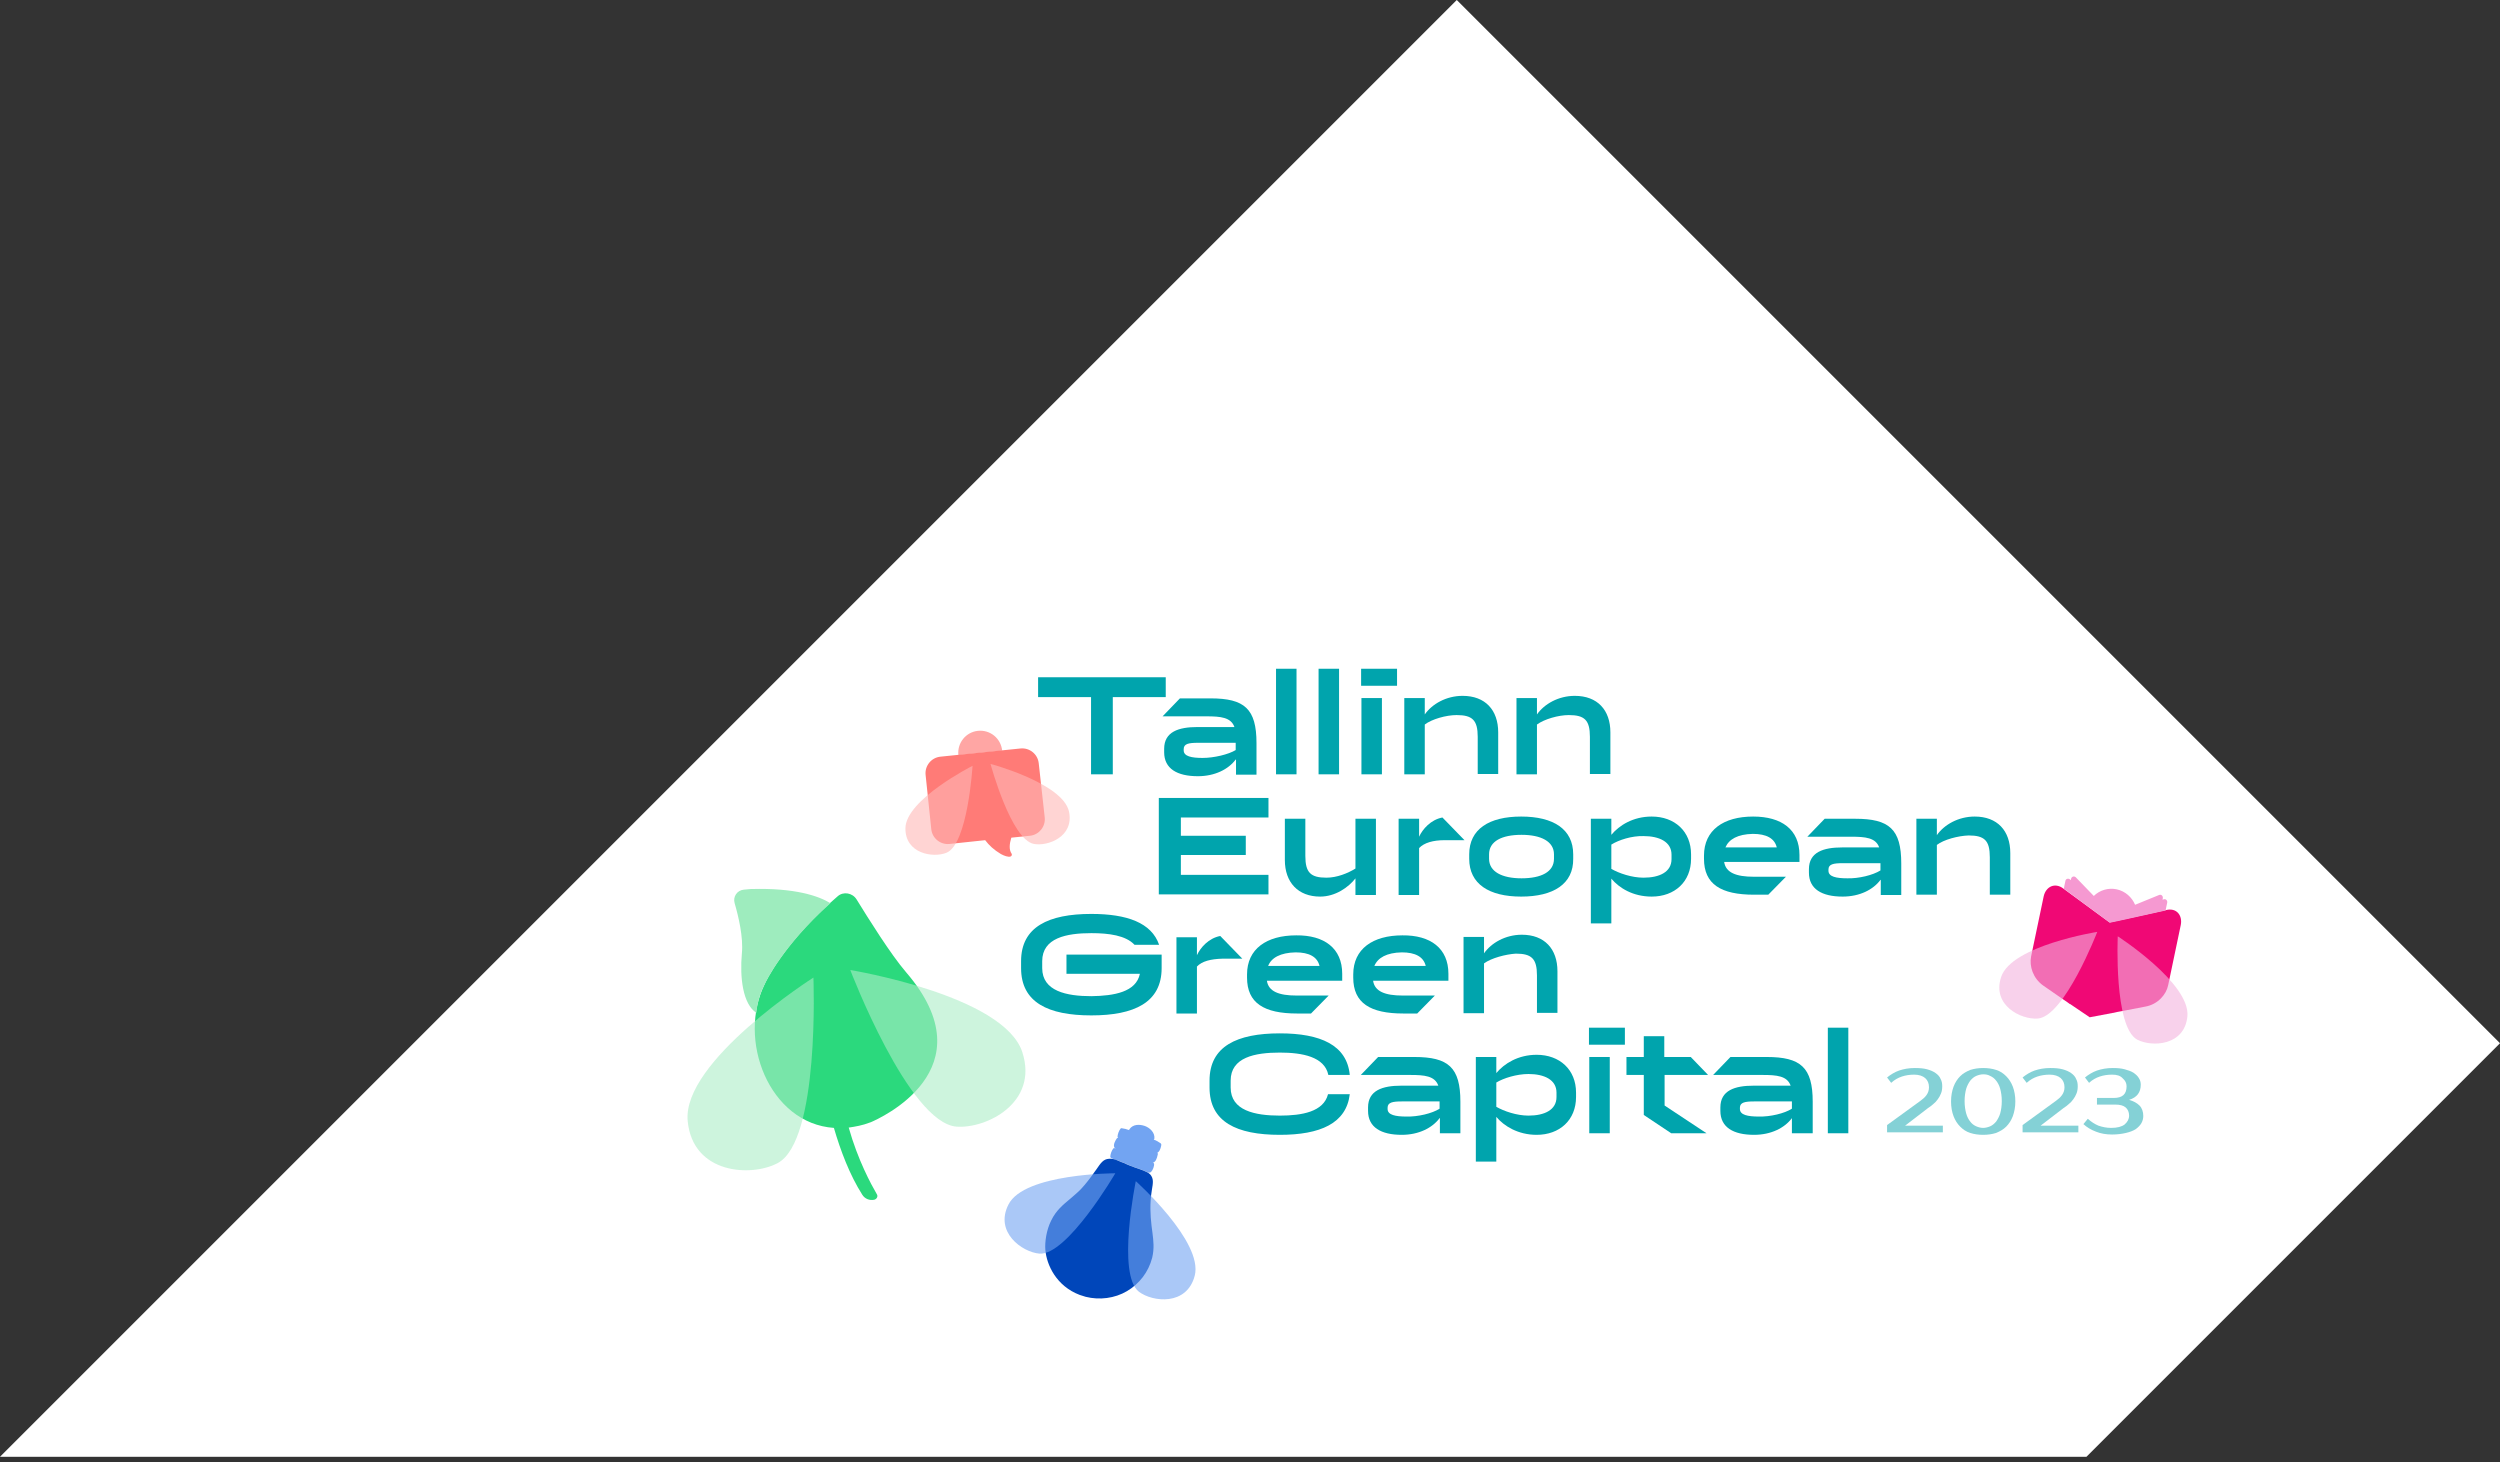 <?xml version="1.0" encoding="UTF-8"?>
<svg width="400px" height="234px" viewBox="0 0 400 234" version="1.1" xmlns="http://www.w3.org/2000/svg" xmlns:xlink="http://www.w3.org/1999/xlink">
    <rect x="0" y="0" width="400" height="234" fill="#333333" stroke="none"/>
    <title>31721801-EC65-4492-9D58-96789206586F</title>
    <g id="layouts" stroke="none" stroke-width="1" fill="none" fill-rule="evenodd">
        <g id="header-logo" transform="translate(-584, -1146)">
            <g id="logo__rohepealinn-eng" transform="translate(584, 1146)">
                <polygon id="bg" fill="#FFFFFF" transform="translate(200, 116.542) scale(-1, -1) translate(-200, -116.542) " points="400 0 166.916 233.084 0 66.168 66.167 0"></polygon>
                <g id="Group" transform="translate(110, 107)" fill-rule="nonzero">
                    <polygon id="Path" fill="#00A4AD" points="75.409 20.673 92.955 20.673 92.955 23.799 78.938 23.799 78.938 26.723 89.325 26.723 89.325 29.799 78.938 29.799 78.938 32.976 92.955 32.976 92.955 36.102 75.409 36.102"></polygon>
                    <path d="M106.922,33.48 C105.762,34.992 103.645,36.455 101.224,36.455 C97.695,36.455 95.577,34.186 95.577,30.606 L95.577,24.001 L98.855,24.001 L98.855,29.95 C98.855,32.623 99.712,33.429 102.233,33.429 C103.897,33.429 105.661,32.724 106.872,31.967 L106.872,24.001 L110.149,24.001 L110.149,36.203 L106.872,36.203 L106.872,33.48 L106.922,33.48 Z" id="Path" fill="#00A4AD"></path>
                    <path d="M117.057,28.69 L117.057,36.203 L113.779,36.203 L113.779,24.001 L117.057,24.001 L117.057,26.875 C117.611,25.665 118.922,24.152 120.788,23.799 L124.317,27.429 L121.141,27.429 C119.326,27.429 117.863,27.833 117.057,28.69 Z" id="Path" fill="#00A4AD"></path>
                    <path d="M133.393,36.455 C128.25,36.455 125.074,34.438 125.074,30.404 L125.074,29.698 C125.074,25.665 128.25,23.648 133.393,23.648 C138.536,23.648 141.713,25.665 141.713,29.698 L141.713,30.404 C141.763,34.438 138.536,36.455 133.393,36.455 Z M138.637,29.698 C138.637,27.631 136.57,26.572 133.444,26.572 C130.318,26.572 128.25,27.581 128.25,29.698 L128.25,30.404 C128.25,32.471 130.318,33.53 133.444,33.53 C136.57,33.53 138.637,32.522 138.637,30.404 L138.637,29.698 Z" id="Shape" fill="#00A4AD"></path>
                    <path d="M147.814,33.581 L147.814,40.741 L144.536,40.741 L144.536,24.001 L147.814,24.001 L147.814,26.572 C149.074,25.059 151.293,23.648 154.268,23.648 C157.948,23.648 160.57,26.017 160.57,29.698 L160.57,30.404 C160.57,34.085 157.948,36.455 154.268,36.455 C151.293,36.455 149.074,35.093 147.814,33.581 Z M147.814,28.135 L147.814,32.018 C149.024,32.724 151.091,33.429 152.957,33.429 C155.528,33.429 157.444,32.522 157.444,30.455 L157.444,29.749 C157.444,27.681 155.478,26.774 152.957,26.774 C151.091,26.723 149.024,27.379 147.814,28.135 Z" id="Shape" fill="#00A4AD"></path>
                    <path d="M177.915,29.799 L177.915,30.908 L165.865,30.908 C166.117,32.623 167.781,33.278 170.604,33.278 L175.747,33.278 L172.924,36.152 L170.655,36.152 C165.36,36.152 162.638,34.488 162.638,30.404 L162.638,29.9 C162.638,25.816 165.764,23.648 170.503,23.648 C175.041,23.648 177.915,25.715 177.915,29.799 Z M166.066,28.589 L174.285,28.589 C173.932,27.127 172.621,26.421 170.453,26.421 C168.033,26.471 166.621,27.278 166.066,28.589 Z" id="Shape" fill="#00A4AD"></path>
                    <path d="M199.899,28.186 L199.899,36.152 L196.622,36.152 L196.622,24.001 L199.899,24.001 L199.899,26.623 C201.059,24.959 203.328,23.648 205.95,23.648 C209.58,23.648 211.647,25.917 211.647,29.497 L211.647,36.152 L208.37,36.152 L208.37,30.152 C208.37,27.48 207.513,26.673 204.992,26.673 C203.328,26.723 201.008,27.328 199.899,28.186 Z" id="Path" fill="#00A4AD"></path>
                    <path d="M72.383,48.808 L60.635,48.808 L60.635,45.732 L75.862,45.732 L75.862,47.9 C75.862,53.396 71.476,55.464 64.618,55.464 C57.711,55.464 53.374,53.396 53.374,47.9 L53.374,46.791 C53.374,41.295 57.761,39.228 64.618,39.228 C70.316,39.228 74.249,40.64 75.459,44.169 L71.526,44.169 C70.114,42.657 67.392,42.304 64.618,42.304 C60.635,42.304 56.753,43.06 56.753,46.791 L56.753,47.9 C56.753,51.581 60.635,52.388 64.618,52.388 C68.249,52.337 71.778,51.732 72.383,48.808 Z" id="Path" fill="#00A4AD"></path>
                    <path d="M81.51,47.648 L81.51,55.161 L78.232,55.161 L78.232,42.959 L81.51,42.959 L81.51,45.833 C82.064,44.623 83.375,43.11 85.241,42.757 L88.77,46.388 L85.594,46.388 C83.728,46.438 82.316,46.791 81.51,47.648 Z" id="Path" fill="#00A4AD"></path>
                    <path d="M104.754,48.808 L104.754,49.917 L92.703,49.917 C92.955,51.632 94.619,52.287 97.443,52.287 L102.586,52.287 L99.762,55.161 L97.544,55.161 C92.249,55.161 89.527,53.497 89.527,49.413 L89.527,48.909 C89.527,44.825 92.653,42.657 97.392,42.657 C101.88,42.606 104.754,44.724 104.754,48.808 Z M92.905,47.547 L101.124,47.547 C100.771,46.085 99.46,45.379 97.291,45.379 C94.871,45.43 93.409,46.236 92.905,47.547 Z" id="Shape" fill="#00A4AD"></path>
                    <path d="M121.746,48.808 L121.746,49.917 L109.695,49.917 C109.947,51.632 111.611,52.287 114.435,52.287 L119.578,52.287 L116.754,55.161 L114.536,55.161 C109.241,55.161 106.519,53.497 106.519,49.413 L106.519,48.909 C106.519,44.825 109.645,42.657 114.384,42.657 C118.872,42.606 121.746,44.724 121.746,48.808 Z M109.897,47.547 L118.116,47.547 C117.763,46.085 116.452,45.379 114.283,45.379 C111.863,45.43 110.451,46.236 109.897,47.547 Z" id="Shape" fill="#00A4AD"></path>
                    <path d="M127.443,47.144 L127.443,55.111 L124.166,55.111 L124.166,42.909 L127.443,42.909 L127.443,45.531 C128.603,43.867 130.872,42.556 133.494,42.556 C137.124,42.556 139.192,44.825 139.192,48.405 L139.192,55.06 L135.914,55.06 L135.914,49.06 C135.914,46.388 135.057,45.581 132.536,45.581 C130.923,45.682 128.603,46.287 127.443,47.144 Z" id="Path" fill="#00A4AD"></path>
                    <path d="M102.485,68.069 L105.964,68.069 C105.409,72.758 101.224,74.573 94.77,74.573 C87.863,74.573 83.526,72.506 83.526,67.01 L83.526,65.901 C83.526,60.405 87.913,58.338 94.77,58.338 C101.275,58.338 105.51,60.203 105.964,64.993 L102.535,64.993 C101.93,62.069 98.35,61.413 94.77,61.413 C90.787,61.413 86.905,62.17 86.905,65.901 L86.905,67.01 C86.905,70.691 90.787,71.498 94.77,71.498 C98.3,71.498 101.779,70.893 102.485,68.069 Z" id="Path" fill="#00A4AD"></path>
                    <path d="M120.334,71.901 C119.174,73.464 117.006,74.573 114.283,74.573 C110.956,74.573 108.888,73.363 108.888,70.741 L108.888,70.187 C108.888,67.464 111.208,66.708 114.183,66.708 L120.132,66.708 C119.578,65.144 117.914,64.993 115.645,64.993 L107.729,64.993 L110.502,62.119 L116.3,62.119 C121.746,62.119 123.662,63.783 123.662,69.279 L123.662,74.321 L120.384,74.321 L120.384,71.901 L120.334,71.901 Z M120.334,70.388 L120.334,69.229 L114.283,69.229 C112.821,69.229 112.015,69.38 112.015,70.237 L112.015,70.439 C112.015,71.397 113.275,71.649 115.04,71.649 C116.855,71.699 119.174,71.145 120.334,70.388 Z" id="Shape" fill="#00A4AD"></path>
                    <path d="M129.41,71.699 L129.41,78.859 L126.133,78.859 L126.133,62.119 L129.41,62.119 L129.41,64.691 C130.67,63.178 132.889,61.766 135.864,61.766 C139.545,61.766 142.167,64.136 142.167,67.817 L142.167,68.523 C142.167,72.203 139.545,74.573 135.864,74.573 C132.889,74.573 130.62,73.161 129.41,71.699 Z M129.41,66.203 L129.41,70.086 C130.62,70.792 132.687,71.498 134.553,71.498 C137.124,71.498 139.04,70.59 139.04,68.523 L139.04,67.817 C139.04,65.75 137.074,64.842 134.553,64.842 C132.687,64.842 130.57,65.497 129.41,66.203 Z" id="Shape" fill="#00A4AD"></path>
                    <polygon id="Path" fill="#00A4AD" points="156.335 64.993 156.335 69.884 163.041 74.321 157.394 74.321 153.007 71.397 153.007 64.993 150.234 64.993 150.234 62.119 153.007 62.119 153.007 58.791 156.285 58.791 156.285 62.119 160.52 62.119 163.293 64.993"></polygon>
                    <path d="M176.705,71.901 C175.546,73.464 173.377,74.573 170.655,74.573 C167.327,74.573 165.26,73.363 165.26,70.741 L165.26,70.187 C165.26,67.464 167.579,66.708 170.554,66.708 L176.504,66.708 C175.949,65.144 174.285,64.993 172.016,64.993 L164.1,64.993 L166.873,62.119 L172.671,62.119 C178.117,62.119 180.033,63.783 180.033,69.279 L180.033,74.321 L176.705,74.321 L176.705,71.901 Z M176.705,70.388 L176.705,69.229 L170.655,69.229 C169.192,69.229 168.386,69.38 168.386,70.237 L168.386,70.439 C168.386,71.397 169.646,71.649 171.411,71.649 C173.226,71.699 175.546,71.145 176.705,70.388 Z" id="Shape" fill="#00A4AD"></path>
                    <polygon id="Path" fill="#00A4AD" points="185.731 57.43 185.731 74.321 182.453 74.321 182.453 57.43"></polygon>
                    <polygon id="Path" fill="#00A4AD" points="56.097 1.361 76.518 1.361 76.518 4.538 68.047 4.538 68.047 16.891 64.568 16.891 64.568 4.538 56.097 4.538"></polygon>
                    <path d="M87.711,14.521 C86.552,16.084 84.384,17.194 81.661,17.194 C78.333,17.194 76.266,15.984 76.266,13.362 L76.266,12.807 C76.266,10.084 78.585,9.328 81.56,9.328 L87.51,9.328 C86.955,7.765 85.291,7.614 83.022,7.614 L76.014,7.614 L78.787,4.74 L83.678,4.74 C89.123,4.74 91.039,6.404 91.039,11.899 L91.039,16.942 L87.762,16.942 L87.762,14.521 L87.711,14.521 Z M87.711,13.009 L87.711,11.849 L81.661,11.849 C80.199,11.849 79.392,12 79.392,12.857 L79.392,13.059 C79.392,14.017 80.652,14.269 82.417,14.269 C84.232,14.269 86.552,13.715 87.711,13.009 Z" id="Shape" fill="#00A4AD"></path>
                    <polygon id="Path" fill="#00A4AD" points="97.443 7.16531452e-15 97.443 16.891 94.165 16.891 94.165 7.16531452e-15"></polygon>
                    <polygon id="Path" fill="#00A4AD" points="104.25 7.16531452e-15 104.25 16.891 100.972 16.891 100.972 7.16531452e-15"></polygon>
                    <path d="M113.527,7.16531452e-15 L113.527,2.723 L107.779,2.723 L107.779,7.16531452e-15 L113.527,7.16531452e-15 Z M111.107,4.689 L111.107,16.891 L107.83,16.891 L107.83,4.689 L111.107,4.689 Z" id="Shape" fill="#00A4AD"></path>
                    <path d="M117.964,8.925 L117.964,16.891 L114.687,16.891 L114.687,4.689 L117.964,4.689 L117.964,7.311 C119.124,5.647 121.393,4.336 124.015,4.336 C127.645,4.336 129.712,6.605 129.712,10.185 L129.712,16.841 L126.435,16.841 L126.435,10.891 C126.435,8.219 125.578,7.412 123.057,7.412 C121.393,7.412 119.074,8.067 117.964,8.925 Z" id="Path" fill="#00A4AD"></path>
                    <path d="M135.914,8.925 L135.914,16.891 L132.637,16.891 L132.637,4.689 L135.914,4.689 L135.914,7.311 C137.074,5.647 139.343,4.336 141.965,4.336 C145.595,4.336 147.662,6.605 147.662,10.185 L147.662,16.841 L144.385,16.841 L144.385,10.891 C144.385,8.219 143.528,7.412 141.007,7.412 C139.343,7.412 137.074,8.067 135.914,8.925 Z" id="Path" fill="#00A4AD"></path>
                    <g transform="translate(34.869, 9.914)" id="Path">
                        <path d="M11.597,0.019 C9.681,0.221 8.27,1.935 8.471,3.902 L15.48,3.196 C15.278,1.229 13.564,-0.183 11.597,0.019 Z" fill="#FFA6A4"></path>
                        <path d="M18.404,2.843 L5.597,4.154 C4.135,4.305 3.076,5.616 3.227,7.078 L4.135,15.751 C4.286,17.213 5.597,18.272 7.059,18.12 L12.757,17.515 C13.362,18.322 14.169,19.078 15.278,19.734 C15.833,20.036 16.438,20.238 16.791,20.137 C16.992,20.087 17.093,19.835 16.992,19.684 C16.539,19.028 16.639,18.12 16.942,17.112 L19.917,16.81 C21.379,16.658 22.438,15.347 22.287,13.885 L21.329,5.213 C21.177,3.75 19.866,2.692 18.404,2.843 Z" fill="#FF7B77"></path>
                        <path d="M10.74,5.616 C10.74,5.616 0.051,11.011 0,15.599 C-0.05,19.684 4.438,20.389 6.555,19.532 C9.984,18.171 10.74,5.616 10.74,5.616 Z" fill="#FFB8B6" opacity="0.6"></path>
                        <path d="M13.614,5.313 C13.614,5.313 25.161,8.389 26.169,12.927 C27.026,16.961 22.791,18.524 20.572,18.12 C16.892,17.465 13.614,5.313 13.614,5.313 Z" fill="#FFB8B6" opacity="0.6"></path>
                    </g>
                    <g transform="translate(50.733, 72.975)" id="Path">
                        <path d="M25.079,3.161 C25.079,3.111 25.028,3.01 24.978,2.959 C24.625,2.707 24.272,2.506 23.869,2.354 C23.919,2.304 23.919,2.253 23.97,2.203 C24.07,1.245 23.264,0.489 22.457,0.186 C21.6,-0.116 20.541,-0.116 19.986,0.69 C19.936,0.741 19.936,0.791 19.936,0.842 C19.533,0.69 19.129,0.59 18.726,0.539 C18.675,0.539 18.575,0.539 18.575,0.59 C18.322,0.842 18.07,1.548 18.07,1.9 C18.07,1.951 18.121,2.001 18.171,2.052 C18.121,2.052 18.02,2.102 17.969,2.153 C17.818,2.354 17.314,3.161 17.566,3.615 C17.566,3.665 17.617,3.665 17.667,3.716 C17.717,3.716 17.717,3.716 17.768,3.766 C17.717,3.766 17.617,3.766 17.566,3.716 C17.516,3.716 17.415,3.716 17.415,3.766 C17.163,4.018 16.911,4.724 16.911,5.077 C16.911,5.178 16.961,5.228 17.011,5.279 C17.163,5.38 17.364,5.43 17.516,5.531 C17.717,5.581 17.969,5.632 18.222,5.733 C18.575,5.884 18.877,6.035 19.23,6.136 C19.533,6.287 19.835,6.438 20.138,6.539 C20.39,6.64 20.642,6.741 20.944,6.842 C21.297,6.943 21.65,7.094 21.953,7.195 C21.953,7.195 21.953,7.195 21.953,7.195 C22.255,7.296 22.558,7.447 22.76,7.548 C22.81,7.598 22.911,7.598 22.961,7.649 C23.012,7.649 23.012,7.649 23.062,7.649 C23.163,7.649 23.314,7.649 23.415,7.548 C23.415,7.548 23.465,7.548 23.465,7.497 C23.718,7.245 23.97,6.59 23.919,6.237 C23.919,6.186 23.869,6.136 23.818,6.085 C23.768,6.085 23.768,6.035 23.718,6.035 C23.818,6.035 23.919,5.985 23.97,5.934 C24.373,5.632 24.474,4.825 24.524,4.674 C24.524,4.623 24.524,4.522 24.423,4.472 C24.474,4.472 24.524,4.422 24.575,4.371 C24.928,4.119 25.079,3.312 25.079,3.161 Z" fill="#72A4F2"></path>
                        <path d="M19.583,26.607 C17.617,27.767 15.196,28.069 12.978,27.515 C12.675,27.414 12.322,27.313 12.02,27.212 C8.289,25.8 6.726,22.422 6.524,20.002 C6.423,18.792 6.675,16.825 7.482,15.262 C8.238,13.699 9.347,12.792 10.558,11.783 C11.112,11.279 11.717,10.825 12.272,10.22 C12.927,9.514 13.734,8.506 14.49,7.396 L14.642,7.195 C15.398,6.085 15.801,5.48 16.709,5.43 C17.112,5.38 17.566,5.48 18.171,5.733 C18.524,5.884 18.827,6.035 19.18,6.136 C19.482,6.287 19.785,6.438 20.087,6.539 C20.339,6.64 20.591,6.741 20.894,6.842 C21.247,6.943 21.6,7.094 21.902,7.195 C21.902,7.195 21.902,7.195 21.902,7.195 C22.659,7.497 23.112,7.699 23.314,7.951 C23.869,8.607 23.768,9.262 23.566,10.422 C23.213,12.59 23.314,14.405 23.516,16.17 C23.566,16.573 23.617,16.976 23.667,17.329 C23.818,18.59 23.97,19.75 23.617,21.262 C23.012,23.582 21.549,25.447 19.583,26.607 Z" fill="#0046BA"></path>
                        <path d="M17.717,7.749 C17.717,7.749 3.146,7.749 0.625,12.741 C-1.644,17.178 2.793,20.355 5.566,20.607 C10.003,20.96 17.717,7.749 17.717,7.749 Z" fill="#72A4F2" opacity="0.6"></path>
                        <path d="M20.995,9.01 C20.995,9.01 31.835,18.691 30.424,24.136 C29.163,28.977 23.718,28.372 21.499,26.708 C17.919,23.935 20.995,9.01 20.995,9.01 Z" fill="#72A4F2" opacity="0.6"></path>
                    </g>
                    <g transform="translate(191.932, 63.884)" fill="#84D1D6">
                        <path d="M5.345,5.244 C5.698,4.992 6.051,4.689 6.303,4.336 C6.555,3.983 6.706,3.58 6.706,3.076 C6.706,2.471 6.504,1.966 6.101,1.613 C5.698,1.261 5.093,1.059 4.336,1.059 C3.63,1.059 2.975,1.16 2.37,1.361 C1.765,1.563 1.21,1.866 0.655,2.37 L0,1.513 C0.555,1.059 1.21,0.655 1.916,0.403 C2.672,0.151 3.479,0 4.437,0 C5.193,0 5.849,0.05 6.404,0.202 C6.958,0.353 7.412,0.555 7.765,0.807 C8.118,1.059 8.42,1.361 8.572,1.765 C8.773,2.118 8.824,2.521 8.824,2.924 C8.824,3.328 8.773,3.731 8.622,4.084 C8.471,4.437 8.32,4.74 8.118,4.992 C7.916,5.294 7.664,5.546 7.412,5.748 C7.16,6 6.857,6.202 6.555,6.404 L2.874,9.227 L8.925,9.227 L8.925,10.286 L0,10.286 L0,9.126 L5.345,5.244 Z" id="Path"></path>
                        <path d="M15.379,0 C16.135,0 16.841,0.101 17.446,0.303 C18.101,0.504 18.606,0.857 19.059,1.311 C19.513,1.765 19.866,2.319 20.118,2.975 C20.37,3.63 20.522,4.437 20.522,5.345 C20.522,6.252 20.37,7.009 20.118,7.714 C19.866,8.37 19.513,8.925 19.059,9.378 C18.606,9.832 18.051,10.135 17.446,10.387 C16.79,10.588 16.135,10.689 15.379,10.689 C14.622,10.689 13.916,10.588 13.311,10.387 C12.656,10.185 12.152,9.832 11.698,9.378 C11.244,8.925 10.891,8.37 10.639,7.714 C10.387,7.059 10.236,6.252 10.236,5.345 C10.236,4.437 10.387,3.681 10.639,2.975 C10.891,2.319 11.244,1.765 11.698,1.311 C12.152,0.857 12.706,0.555 13.311,0.303 C13.967,0.101 14.622,0 15.379,0 Z M15.379,1.008 C15.026,1.008 14.622,1.109 14.269,1.261 C13.916,1.412 13.614,1.664 13.311,2.017 C13.059,2.37 12.807,2.824 12.656,3.328 C12.505,3.882 12.404,4.538 12.404,5.294 C12.404,6.051 12.505,6.706 12.656,7.261 C12.807,7.815 13.059,8.269 13.311,8.572 C13.563,8.925 13.916,9.177 14.269,9.328 C14.622,9.479 14.975,9.58 15.379,9.58 C15.731,9.58 16.135,9.479 16.488,9.328 C16.841,9.177 17.143,8.925 17.446,8.572 C17.698,8.219 17.95,7.765 18.101,7.261 C18.253,6.706 18.353,6.051 18.353,5.294 C18.353,4.538 18.253,3.882 18.101,3.328 C17.95,2.773 17.698,2.319 17.446,2.017 C17.194,1.664 16.841,1.412 16.488,1.261 C16.135,1.059 15.782,1.008 15.379,1.008 Z" id="Shape"></path>
                        <path d="M27.026,5.244 C27.379,4.992 27.732,4.689 27.984,4.336 C28.236,3.983 28.387,3.58 28.387,3.076 C28.387,2.471 28.186,1.966 27.782,1.613 C27.379,1.261 26.774,1.059 26.017,1.059 C25.312,1.059 24.656,1.16 24.051,1.361 C23.446,1.563 22.891,1.866 22.337,2.37 L21.681,1.513 C22.236,1.059 22.891,0.655 23.597,0.403 C24.354,0.151 25.16,0 26.118,0 C26.875,0 27.53,0.05 28.085,0.202 C28.639,0.353 29.093,0.555 29.446,0.807 C29.799,1.059 30.102,1.361 30.253,1.765 C30.455,2.118 30.505,2.521 30.505,2.924 C30.505,3.328 30.455,3.731 30.303,4.084 C30.152,4.437 30.001,4.74 29.799,4.992 C29.597,5.294 29.345,5.546 29.093,5.748 C28.841,6 28.539,6.202 28.236,6.404 L24.555,9.227 L30.606,9.227 L30.606,10.286 L21.681,10.286 L21.681,9.126 L27.026,5.244 Z" id="Path"></path>
                        <path d="M36.001,1.059 C35.295,1.059 34.64,1.16 34.034,1.361 C33.429,1.563 32.875,1.866 32.32,2.37 L31.665,1.513 C32.219,1.059 32.875,0.655 33.581,0.403 C34.337,0.151 35.144,1.4330629e-14 36.102,1.4330629e-14 C36.858,1.4330629e-14 37.463,0.05 38.018,0.202 C38.572,0.353 39.026,0.504 39.43,0.756 C39.782,1.008 40.085,1.261 40.287,1.613 C40.488,1.916 40.589,2.269 40.589,2.672 C40.589,3.277 40.438,3.782 40.135,4.185 C39.833,4.588 39.379,4.891 38.724,5.093 C39.43,5.294 39.984,5.597 40.388,6 C40.791,6.404 40.993,7.009 40.993,7.664 C40.993,8.067 40.892,8.471 40.69,8.824 C40.488,9.177 40.186,9.479 39.782,9.782 C39.379,10.034 38.875,10.236 38.219,10.387 C37.564,10.538 36.858,10.639 36.001,10.639 C35.043,10.639 34.186,10.488 33.429,10.185 C32.623,9.883 31.967,9.479 31.413,8.975 L32.118,8.118 C32.673,8.622 33.228,8.975 33.833,9.227 C34.438,9.429 35.093,9.58 35.85,9.58 C36.858,9.58 37.564,9.378 38.018,9.025 C38.472,8.622 38.724,8.168 38.724,7.614 C38.724,7.059 38.522,6.605 38.169,6.303 C37.816,6 37.261,5.849 36.505,5.849 L33.581,5.849 L33.581,4.79 L36.253,4.79 C37.665,4.79 38.32,4.185 38.32,2.924 C38.32,2.42 38.119,2.017 37.715,1.664 C37.312,1.21 36.757,1.059 36.001,1.059 Z" id="Path"></path>
                    </g>
                    <g transform="translate(-0, 35.224)" id="Path">
                        <path d="M34.971,13.332 C32.5,10.458 28.92,4.71 27.054,1.685 C26.399,0.626 24.937,0.374 24.029,1.18 C15.357,8.592 12.432,15.046 12.432,15.046 C7.844,24.122 13.088,37.534 23.424,38.24 C24.483,41.87 25.945,45.753 27.962,48.929 C28.365,49.585 29.122,49.887 29.878,49.736 C30.281,49.635 30.534,49.182 30.281,48.829 C29.374,47.266 27.256,43.383 25.794,38.19 C26.853,38.038 28.012,37.837 29.172,37.383 C29.223,37.383 29.273,37.333 29.323,37.333 C30.634,36.778 48.383,28.912 34.971,13.332 Z" fill="#2BD97D"></path>
                        <path d="M20.147,14.189 C20.147,14.189 -0.879,27.551 0.029,37.131 C0.835,45.652 10.214,46.106 14.399,43.887 C21.206,40.358 20.147,14.189 20.147,14.189 Z" fill="#ACECC6" opacity="0.6"></path>
                        <path d="M26.046,12.979 C26.046,12.979 50.652,17.013 53.576,26.139 C56.198,34.257 47.778,38.391 43.038,38.038 C35.374,37.433 26.046,12.979 26.046,12.979 Z" fill="#ACECC6" opacity="0.6"></path>
                        <path d="M11.878,16.256 C11.878,16.206 11.928,16.206 11.928,16.156 C11.978,16.004 12.029,15.853 12.13,15.752 C12.13,15.702 12.18,15.651 12.18,15.601 C12.281,15.45 12.331,15.248 12.432,15.097 C12.432,15.097 12.432,15.097 12.432,15.097 L12.432,15.097 C12.432,15.097 15.105,9.248 22.869,2.29 C21.004,1.13 17.172,-0.181 10.214,0.021 C10.163,0.021 10.163,0.021 10.113,0.021 L9.004,0.122 C7.945,0.222 7.239,1.231 7.541,2.29 C8.146,4.357 8.953,7.735 8.701,10.307 C8.348,14.189 8.852,18.425 11.02,19.836 C11.121,18.576 11.424,17.366 11.878,16.256 Z" fill="#9EECBE"></path>
                    </g>
                    <g transform="translate(209.891, 33.239)" id="Path">
                        <path d="M10.277,1.955 C8.916,0.896 7.454,1.602 7.101,3.165 L5.084,12.796 C4.781,14.359 5.386,16.275 7,17.435 L10.277,19.704 L10.277,19.704 L10.731,20.006 L11.286,20.409 C11.286,20.409 11.336,20.409 11.336,20.409 L14.462,22.527 L14.462,22.527 L14.462,22.527 L14.462,22.527 L14.462,22.527 L18.193,21.821 C18.193,21.821 18.244,21.821 18.244,21.821 L18.899,21.67 L19.454,21.569 L19.454,21.569 L23.387,20.813 C25.353,20.46 26.715,18.897 27.017,17.384 L29.034,7.754 C29.337,6.191 28.328,4.93 26.614,5.384 L17.639,7.35 L10.277,1.955 Z" fill="#F00875"></path>
                        <path d="M15.672,8.863 C15.672,8.863 1.958,11.031 0.294,16.073 C-1.219,20.611 3.47,22.931 6.143,22.729 C10.428,22.426 15.672,8.863 15.672,8.863 Z" fill="#F3B3DE" opacity="0.6"></path>
                        <path d="M18.95,9.569 C18.95,9.569 30.597,17.082 30.093,22.376 C29.639,27.116 24.395,27.317 22.076,26.107 C18.294,24.09 18.95,9.569 18.95,9.569 Z" fill="#F3B3DE" opacity="0.6"></path>
                        <path d="M17.689,7.401 L19.353,7.048 L26.614,5.434 L26.664,5.132 L26.715,4.88 L26.866,4.174 C26.916,3.821 26.614,3.518 26.261,3.67 L26.11,3.72 L26.16,3.468 C26.21,3.115 25.908,2.812 25.555,2.964 L21.723,4.527 C21.219,3.317 20.16,2.359 18.798,2.056 C17.437,1.754 16.025,2.207 15.118,3.115 L12.244,0.14 C11.992,-0.112 11.588,-0.011 11.487,0.342 L11.437,0.594 L11.336,0.493 C11.084,0.241 10.63,0.342 10.58,0.695 L10.428,1.401 L10.378,1.653 L10.328,1.955 L17.689,7.401 Z" fill="#F599D1"></path>
                    </g>
                    <path d="M149.982,57.43 L149.982,60.153 L144.234,60.153 L144.234,57.43 L149.982,57.43 Z M147.562,62.119 L147.562,74.321 L144.284,74.321 L144.284,62.119 L147.562,62.119 Z" id="Shape" fill="#00A4AD"></path>
                    <path d="M190.874,33.782 C189.714,35.345 187.546,36.455 184.823,36.455 C181.495,36.455 179.428,35.245 179.428,32.623 L179.428,32.068 C179.428,29.345 181.747,28.589 184.722,28.589 L190.672,28.589 C190.117,27.026 188.453,26.875 186.184,26.875 L179.176,26.875 L181.949,24.001 L186.84,24.001 C192.285,24.001 194.201,25.665 194.201,31.16 L194.201,36.203 L190.924,36.203 L190.924,33.782 L190.874,33.782 Z M190.874,32.27 L190.874,31.11 L184.823,31.11 C183.361,31.11 182.554,31.261 182.554,32.118 L182.554,32.32 C182.554,33.278 183.815,33.53 185.579,33.53 C187.395,33.581 189.664,33.026 190.874,32.27 Z" id="Shape" fill="#00A4AD"></path>
                </g>
            </g>
        </g>
    </g>
</svg>